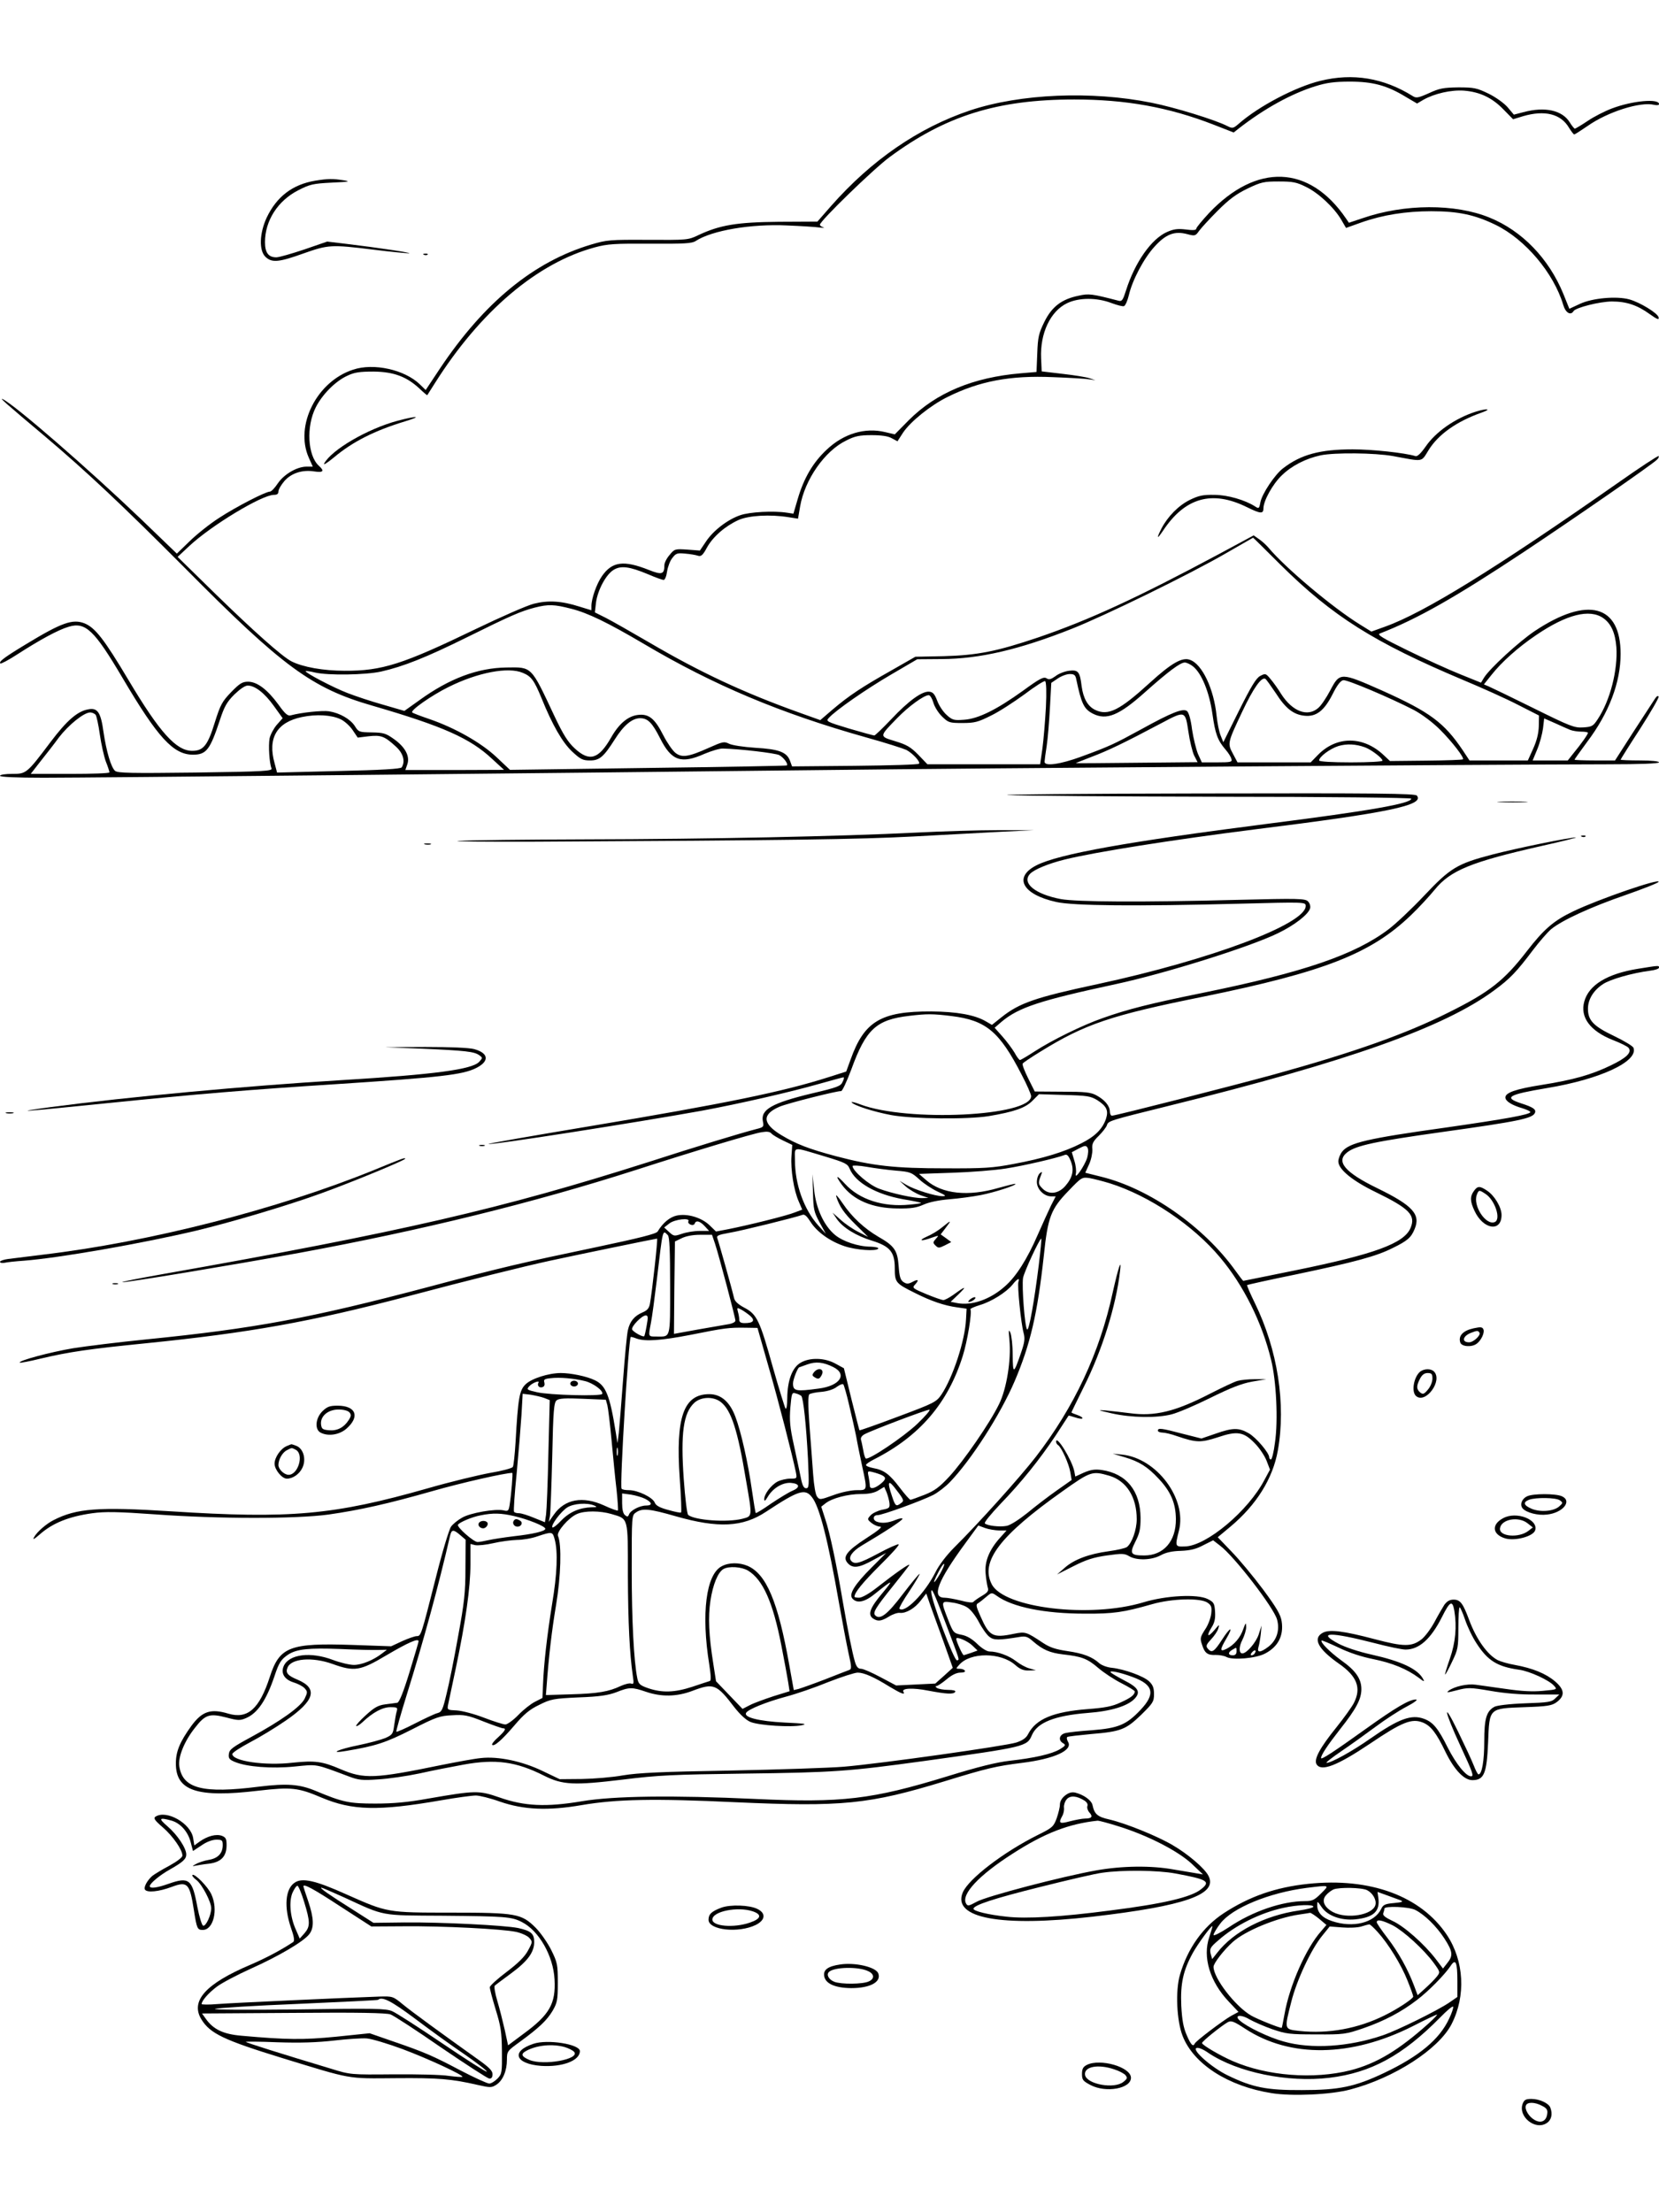 <?xml version="1.0" standalone="no"?>
<!DOCTYPE svg PUBLIC "-//W3C//DTD SVG 20010904//EN"
 "http://www.w3.org/TR/2001/REC-SVG-20010904/DTD/svg10.dtd">
<svg version="1.0" xmlns="http://www.w3.org/2000/svg"
 width="864pt" height="1152pt" viewBox="0 0 864 1152"
 preserveAspectRatio="xMidYMid meet">

<g transform="translate(0,1152) scale(0.1,-0.1)"
fill="#000000" stroke="none">
<path d="M6876 11099 c-130 -32 -320 -132 -423 -222 -30 -26 -34 -27 -60 -14
-61 32 -275 98 -396 122 -313 63 -684 47 -945 -40 -268 -90 -513 -258 -725
-499 l-70 -80 -201 -1 c-219 -2 -308 -17 -420 -70 -52 -25 -59 -25 -262 -24
-199 1 -213 0 -297 -25 -297 -89 -555 -300 -785 -644 l-75 -113 -31 30 c-79
76 -240 112 -347 76 -189 -61 -305 -291 -231 -458 l21 -47 -32 0 c-51 0 -118
-40 -150 -87 -16 -24 -34 -43 -41 -43 -23 0 -178 -80 -265 -137 -47 -30 -116
-85 -153 -121 l-67 -65 -188 181 c-271 259 -654 592 -718 623 -22 11 13 -20
220 -194 221 -187 407 -363 725 -682 513 -518 664 -629 980 -720 368 -107 509
-170 623 -277 l62 -57 -257 -1 -257 0 10 29 c15 42 -10 90 -69 132 -42 30 -54
34 -116 35 -65 1 -69 2 -88 33 -23 36 -78 68 -135 77 -35 5 -142 -6 -198 -21
-16 -5 -30 7 -65 56 -57 78 -111 119 -158 119 -30 0 -44 -9 -88 -54 -47 -49
-56 -65 -85 -157 -37 -121 -60 -149 -118 -149 -83 0 -169 95 -332 369 -127
213 -173 272 -229 295 -62 24 -119 4 -305 -109 -114 -69 -143 -91 -133 -100 3
-3 43 18 89 48 118 76 212 127 266 143 88 27 134 -17 281 -266 184 -312 265
-400 367 -400 70 0 89 26 140 180 23 70 36 94 75 133 29 28 56 47 70 47 38 0
88 -39 136 -106 l46 -64 -31 -35 c-16 -19 -33 -51 -37 -70 -7 -38 -1 -130 10
-156 6 -14 -32 -17 -396 -22 -336 -4 -406 -3 -419 9 -21 19 -45 101 -60 202
-14 103 -31 128 -80 118 -56 -10 -111 -58 -195 -169 -125 -166 -127 -167 -201
-167 -35 0 -63 -4 -63 -10 0 -6 82 -10 228 -10 249 0 2650 24 4057 40 824 10
3471 29 4088 30 171 0 267 4 267 10 0 6 -40 10 -100 10 -55 0 -100 2 -100 4 0
2 45 74 101 160 55 86 99 162 97 168 -3 8 -11 2 -20 -12 -9 -14 -59 -91 -112
-172 l-95 -148 -106 0 c-58 0 -105 2 -105 4 0 2 30 44 66 93 114 151 174 310
174 458 0 256 -172 302 -447 119 -82 -55 -236 -196 -265 -244 l-15 -25 -109
44 c-60 24 -183 80 -273 124 -129 63 -161 82 -145 88 198 77 394 189 749 424
260 173 667 454 694 481 8 7 12 16 9 19 -3 3 -99 -60 -214 -141 -633 -443
-1006 -674 -1210 -747 l-72 -26 -58 36 c-143 88 -390 296 -477 400 -10 12 -31
32 -48 44 l-30 21 -182 -98 c-422 -226 -673 -342 -939 -433 -216 -73 -316 -93
-492 -98 l-149 -3 -126 -72 c-151 -85 -219 -130 -305 -203 l-64 -55 -109 39
c-290 104 -515 209 -783 366 -91 53 -191 110 -224 127 l-58 29 6 52 c9 65 52
145 91 169 38 24 83 18 179 -22 39 -17 76 -30 82 -30 7 0 15 20 18 44 4 25 16
57 28 71 18 24 26 26 67 22 25 -2 55 -7 66 -11 16 -5 25 2 47 43 31 56 94 111
164 143 54 24 165 30 259 15 l51 -8 11 64 c24 139 128 289 240 343 45 23 69
28 132 28 51 0 86 -5 105 -16 l30 -16 29 45 c39 58 143 142 232 186 165 82
326 113 549 103 83 -3 167 -8 186 -11 l35 -5 -30 10 c-16 6 -79 16 -140 23
l-110 13 -3 68 c-6 130 48 245 135 287 62 30 155 30 231 1 30 -11 59 -19 66
-16 7 3 18 28 25 57 18 78 78 192 134 253 59 65 104 82 169 65 41 -11 44 -10
63 17 11 15 54 62 97 105 59 59 95 86 155 115 71 34 85 37 163 37 73 0 93 -4
141 -28 65 -31 147 -108 184 -171 l25 -43 81 29 c111 39 231 58 363 58 140 0
226 -18 335 -71 154 -75 302 -250 352 -416 12 -42 39 -58 54 -33 11 18 137 50
200 50 76 0 132 -19 197 -66 39 -28 49 -31 46 -17 -4 22 -98 79 -153 94 -66
18 -191 7 -256 -23 l-56 -26 -31 77 c-76 185 -215 329 -385 398 -179 73 -442
72 -660 -3 l-72 -24 -15 22 c-191 280 -466 290 -714 28 -36 -39 -66 -75 -66
-81 0 -8 -18 -9 -55 -4 -42 5 -63 2 -97 -13 -82 -36 -168 -159 -214 -305 -16
-50 -21 -58 -39 -53 -139 36 -154 38 -208 26 -88 -18 -139 -57 -178 -136 -29
-59 -34 -79 -37 -164 l-4 -97 -82 -7 c-248 -21 -440 -101 -583 -244 l-73 -74
-51 12 c-104 25 -215 -8 -303 -91 -72 -67 -120 -149 -152 -259 l-22 -75 -33 5
c-71 11 -195 4 -244 -13 -65 -22 -141 -80 -179 -138 l-31 -46 -66 5 c-63 4
-66 4 -92 -28 -15 -17 -27 -41 -27 -53 0 -48 -13 -52 -81 -25 -131 52 -191 44
-244 -32 -28 -40 -55 -117 -55 -156 l0 -22 -62 19 c-94 30 -163 34 -238 15
-36 -9 -172 -69 -303 -132 -379 -183 -487 -218 -682 -217 -110 0 -218 19 -277
49 -49 25 -198 158 -398 353 l-195 191 60 56 c114 107 379 267 441 267 17 0
24 5 24 18 0 10 14 34 31 54 36 41 93 60 156 50 47 -7 54 2 23 30 -58 53 -66
204 -16 303 34 68 103 137 164 165 37 18 65 22 137 22 105 -1 172 -26 239 -88
22 -21 40 -36 41 -35 1 2 19 30 40 63 236 374 533 626 833 707 67 18 103 20
289 19 175 -1 217 1 236 14 84 55 289 90 476 81 75 -3 152 -8 171 -11 19 -2
27 -2 18 1 -10 3 -18 9 -18 14 0 19 280 291 363 352 291 215 561 300 962 300
267 0 491 -40 725 -131 l105 -41 25 20 c135 105 275 182 400 221 58 18 98 24
180 24 120 0 194 -20 292 -80 l58 -34 32 19 c58 33 146 53 213 48 83 -7 146
-37 205 -98 l50 -51 52 16 c113 33 197 12 239 -60 12 -19 24 -35 27 -35 4 0
35 20 70 44 105 74 276 128 347 110 14 -3 25 -2 25 4 0 30 -138 18 -246 -23
-37 -14 -94 -43 -126 -65 -33 -22 -63 -40 -67 -40 -3 1 -15 15 -26 33 -39 63
-129 83 -241 53 l-50 -13 -32 38 c-19 22 -61 52 -99 71 -62 30 -76 33 -158 33
-78 -1 -99 -5 -153 -30 -56 -25 -67 -27 -85 -15 -151 94 -311 121 -481 79z
m-205 -2522 c269 -266 484 -402 949 -598 96 -40 225 -98 285 -129 l110 -56 -1
-55 c-1 -37 -10 -75 -29 -117 l-28 -62 -152 0 -152 0 -35 53 c-97 144 -171
199 -418 310 -219 97 -222 97 -272 2 -20 -38 -48 -80 -63 -92 -55 -48 -134
-18 -192 72 -17 28 -43 64 -57 80 -24 29 -26 29 -53 15 -21 -11 -47 -54 -110
-180 l-82 -165 -14 35 c-8 19 -17 65 -21 102 -14 140 -75 270 -139 292 -40 15
-96 -17 -207 -118 -159 -145 -218 -175 -286 -143 -39 19 -62 59 -71 124 -9 76
-18 86 -66 80 -22 -3 -54 -15 -70 -28 -24 -17 -34 -20 -47 -11 -15 9 -36 -2
-121 -64 -139 -100 -234 -147 -308 -152 -53 -4 -61 -2 -91 25 -18 16 -40 49
-49 74 -13 34 -22 45 -41 47 -37 4 -107 -46 -199 -144 -44 -46 -83 -84 -88
-84 -4 0 -63 16 -131 36 -119 36 -122 38 -105 56 36 40 195 150 325 226 l135
79 127 1 c198 1 404 49 679 158 174 69 612 283 802 393 77 44 141 81 141 81 1
0 66 -64 145 -143z m-3696 -227 c87 -22 190 -72 380 -184 362 -214 708 -360
1156 -486 101 -28 194 -58 209 -65 34 -18 75 -63 66 -72 -4 -5 -155 -9 -334
-11 l-327 -3 -11 30 c-17 45 -59 60 -181 67 -60 4 -120 13 -136 21 -26 13 -33
11 -105 -21 -107 -48 -141 -53 -175 -26 -15 12 -43 53 -62 90 -45 89 -76 114
-133 107 -51 -6 -98 -45 -139 -117 -65 -114 -113 -128 -189 -58 -36 33 -60 71
-106 168 -124 264 -116 256 -251 254 -149 -2 -296 -57 -451 -169 l-80 -57
-110 32 c-61 17 -145 45 -186 61 -76 29 -225 108 -218 114 2 2 24 -1 48 -7 68
-16 264 -13 345 5 115 26 234 73 448 179 226 112 279 135 352 154 71 18 101
17 190 -6z m5375 -49 c41 -29 62 -77 68 -151 8 -119 -32 -277 -97 -375 -24
-37 -31 -40 -76 -43 -46 -3 -68 6 -260 101 -115 57 -221 108 -233 113 l-24 10
40 50 c52 66 139 144 231 206 160 109 280 139 351 89z m-2137 -251 c45 -36 85
-134 101 -246 15 -106 27 -139 69 -188 14 -16 28 -38 30 -48 5 -16 -2 -18 -74
-18 l-80 0 -20 44 c-10 25 -24 82 -31 128 -6 50 -17 88 -26 95 -20 16 -78 -6
-239 -95 -143 -78 -162 -87 -314 -143 -107 -39 -189 -51 -189 -26 0 6 5 44 11
82 6 39 13 128 17 200 l7 129 34 23 c19 13 47 23 62 23 23 0 30 -5 34 -27 27
-128 40 -155 86 -179 72 -37 138 -9 274 113 119 106 182 153 205 153 10 0 29
-9 43 -20z m-3490 -34 c44 -18 59 -39 97 -131 57 -141 109 -231 160 -279 43
-40 55 -46 93 -46 50 0 71 19 129 110 46 73 90 110 132 110 40 0 63 -24 104
-105 59 -117 109 -135 232 -80 36 15 79 28 95 27 90 -2 273 -24 293 -34 23
-12 48 -46 40 -54 -2 -2 -328 -8 -723 -13 l-719 -10 -71 67 c-80 75 -216 152
-350 198 -44 15 -84 30 -88 34 -12 10 101 89 188 132 152 76 312 107 388 74z
m3921 -105 c51 -80 92 -112 149 -118 61 -7 103 25 147 112 24 48 42 71 56 73
21 3 245 -92 369 -156 42 -23 96 -63 135 -102 63 -63 127 -146 119 -154 -2 -3
-89 -6 -192 -7 l-188 -2 -32 30 c-107 102 -248 102 -346 -1 l-35 -36 -190 0
-191 0 -24 45 c-29 54 -28 57 48 218 58 123 101 184 121 172 5 -3 29 -37 54
-74z m-1197 -75 c-4 -72 -12 -168 -18 -213 l-12 -83 -294 0 -293 0 -47 49
c-40 41 -61 53 -120 71 -85 26 -85 23 8 119 61 63 141 121 166 121 7 0 18 -18
24 -39 6 -22 27 -55 46 -73 32 -31 38 -33 106 -33 63 0 81 5 147 38 42 20 120
71 175 111 54 41 103 72 108 69 6 -4 8 -57 4 -137z m-4949 -38 c5 -7 15 -53
22 -103 7 -49 21 -112 31 -140 11 -27 19 -53 19 -57 0 -5 -92 -8 -205 -8
l-205 0 49 63 c27 34 72 91 98 127 50 65 130 130 163 130 10 0 22 -6 28 -12z
m1275 -23 c20 -9 48 -34 63 -56 l27 -40 57 7 c64 7 82 1 141 -53 39 -35 51
-78 31 -109 -5 -8 -105 -14 -328 -19 l-321 -8 -13 49 c-37 131 12 213 142 240
76 16 154 11 201 -11z m4416 -64 c7 -49 21 -106 30 -125 l18 -35 -316 -3
c-174 -2 -317 -3 -318 -2 -2 0 36 15 85 34 82 31 166 71 362 175 122 65 123
64 139 -44z m1989 8 c13 -5 39 -9 58 -9 19 0 34 -3 34 -6 0 -8 -36 -59 -75
-106 l-30 -38 -91 0 -92 0 24 58 c13 31 26 80 30 109 l6 52 57 -25 c31 -14 66
-30 79 -35z m-1068 -91 c32 -12 90 -56 90 -69 0 -5 -68 -9 -165 -9 -99 0 -165
4 -165 10 0 19 56 61 100 75 44 13 91 11 140 -7z"/>
<path d="M1641 10579 c-118 -20 -200 -83 -252 -192 -38 -82 -41 -172 -6 -205
33 -31 69 -28 197 18 130 46 145 47 364 20 88 -11 171 -19 185 -19 28 1 -158
29 -325 49 l-100 12 -119 -41 c-66 -22 -131 -41 -146 -41 -41 0 -59 24 -59 79
0 112 67 216 173 270 60 31 77 35 174 40 91 4 101 6 63 12 -56 9 -81 9 -149
-2z"/>
<path d="M2208 10193 c7 -3 16 -2 19 1 4 3 -2 6 -13 5 -11 0 -14 -3 -6 -6z"/>
<path d="M7685 9376 c-106 -34 -207 -104 -260 -181 -26 -37 -44 -54 -54 -50
-56 17 -224 35 -326 35 -170 0 -270 -27 -362 -98 -43 -32 -111 -134 -119 -178
-6 -33 -8 -34 -28 -21 -51 33 -143 60 -211 60 -58 1 -81 -3 -128 -26 -59 -29
-115 -86 -148 -149 -27 -53 -24 -59 7 -13 115 174 256 214 438 124 71 -35 86
-36 86 -6 0 39 48 126 95 171 52 51 125 88 203 105 74 15 281 13 377 -4 162
-30 145 -33 185 31 50 81 145 149 275 195 57 20 31 24 -30 5z"/>
<path d="M2071 9329 c-157 -42 -344 -151 -383 -223 -5 -10 17 4 51 32 98 82
210 139 371 188 92 28 63 30 -39 3z"/>
<path d="M5250 7380 c63 -4 562 -8 1108 -9 553 0 992 -5 992 -10 0 -25 -214
-63 -750 -131 -727 -93 -1086 -157 -1202 -216 -122 -62 -74 -152 103 -191 89
-20 415 -23 952 -9 345 9 347 9 347 -12 0 -94 -495 -280 -1085 -407 -323 -69
-406 -98 -499 -172 l-50 -40 -31 18 c-57 34 -153 51 -285 52 -261 1 -349 -51
-420 -250 l-23 -63 -91 -29 c-238 -76 -534 -137 -1252 -257 -288 -48 -522 -89
-520 -91 8 -8 767 111 1111 173 194 36 461 97 608 139 68 19 126 35 130 35 4
0 2 -11 -5 -24 -9 -22 -28 -29 -160 -60 -208 -50 -267 -84 -255 -145 6 -29 4
-31 -36 -41 -81 -21 -315 -92 -562 -172 -760 -242 -1278 -362 -2534 -584 -118
-21 -210 -39 -204 -41 12 -4 578 90 923 153 635 117 1213 259 1750 431 304 98
609 190 656 197 29 5 44 3 52 -7 6 -7 33 -23 60 -36 l48 -23 -4 -58 c-5 -70
12 -179 38 -237 l18 -42 -37 -14 c-40 -17 -247 -68 -349 -88 l-63 -12 -34 33
c-42 40 -116 62 -171 50 -36 -8 -72 -38 -99 -83 -7 -12 -95 -34 -322 -82 -387
-81 -491 -105 -869 -206 -620 -164 -906 -217 -1474 -274 -140 -14 -311 -35
-380 -46 -118 -20 -287 -65 -277 -75 2 -2 51 7 108 21 147 35 257 51 549 80
542 55 855 111 1365 245 317 84 597 154 740 185 128 28 550 115 557 115 5 0
-26 -279 -37 -338 -4 -24 -14 -36 -38 -46 -43 -18 -67 -47 -77 -93 -5 -21 -16
-137 -25 -258 -9 -121 -19 -245 -22 -275 l-7 -55 -9 55 c-31 195 -52 246 -110
273 -41 20 -124 37 -176 37 -64 0 -154 -29 -184 -59 -32 -31 -39 -71 -52 -302
-4 -64 -10 -121 -14 -128 -5 -7 -57 -21 -118 -31 -60 -11 -206 -46 -324 -80
-491 -140 -717 -160 -1340 -120 -378 24 -491 15 -610 -46 -38 -19 -87 -62
-101 -88 -9 -16 -2 -13 26 11 69 62 155 96 277 113 65 9 131 8 328 -6 329 -24
732 -24 901 -1 162 23 310 56 545 123 147 42 375 94 413 94 4 0 -5 -112 -14
-168 -5 -30 -8 -33 -32 -27 -43 9 -172 -13 -215 -38 -22 -12 -48 -33 -58 -47
-10 -14 -46 -133 -79 -265 -77 -303 -77 -305 -100 -305 -9 0 -44 -12 -75 -26
l-58 -27 -199 7 c-330 11 -382 -9 -433 -167 -54 -166 -115 -220 -215 -191 -92
28 -137 13 -193 -63 -60 -83 -81 -133 -81 -195 -1 -144 110 -181 429 -143 173
20 208 16 330 -36 159 -67 294 -71 622 -14 80 14 162 25 181 25 19 0 76 -14
126 -32 125 -43 251 -48 425 -18 182 31 375 35 802 15 556 -25 695 -11 1088
109 221 68 268 79 404 96 169 21 267 66 239 110 -6 11 -8 22 -3 25 5 3 60 9
123 15 156 13 181 23 261 100 62 61 67 69 67 108 0 33 -6 48 -26 67 -29 27
-129 63 -193 70 -24 2 -53 13 -65 23 -37 34 -84 52 -167 64 -61 9 -91 19 -126
42 -89 59 -92 60 -153 48 -110 -23 -128 -13 -174 92 -23 52 -25 61 -11 68 8 5
27 20 42 33 27 23 28 23 54 5 81 -59 250 -93 459 -93 149 -1 202 7 349 49 104
30 253 34 290 8 20 -14 23 -23 19 -58 -3 -23 -17 -61 -33 -83 -24 -38 -26 -45
-15 -77 14 -45 29 -56 71 -54 19 0 45 -4 57 -11 33 -17 152 -7 200 18 68 35
98 93 87 167 -5 35 -26 71 -97 167 -50 67 -124 156 -164 197 l-72 75 66 55
c135 113 221 250 247 397 43 241 -1 525 -120 768 -24 49 -42 91 -40 93 2 2
119 28 261 57 300 63 412 93 497 136 76 37 96 54 114 98 33 77 -9 123 -193
213 -171 83 -218 140 -158 187 46 36 145 57 494 106 401 56 472 71 484 100 7
18 -9 29 -71 49 -95 31 -69 46 134 80 278 46 477 139 450 210 -4 9 -49 36
-101 61 -107 51 -136 81 -136 142 0 48 28 95 78 128 37 25 152 58 245 70 26 3
47 10 47 16 0 12 2 12 -110 -6 -160 -26 -255 -84 -279 -170 -23 -82 30 -154
149 -201 39 -15 75 -33 81 -40 20 -24 -10 -53 -94 -93 -100 -48 -191 -74 -360
-101 -133 -21 -187 -40 -187 -65 0 -19 33 -40 88 -56 23 -7 42 -16 42 -20 0
-13 -129 -36 -435 -80 -417 -58 -508 -80 -545 -126 -11 -14 -20 -37 -20 -51 0
-41 73 -101 195 -160 176 -86 209 -120 181 -187 -34 -80 -187 -136 -599 -220
-148 -30 -270 -55 -272 -55 -2 0 -20 24 -41 53 -164 229 -447 427 -698 489
l-84 21 20 44 c11 24 18 59 17 78 -3 28 3 41 34 71 20 20 39 45 42 55 7 22 13
24 320 100 935 231 1437 409 1697 602 82 60 117 97 202 210 32 42 74 91 94
108 57 47 207 116 390 179 91 32 168 62 170 68 6 19 -309 -89 -443 -153 -103
-49 -154 -93 -243 -208 -119 -154 -194 -213 -407 -319 -223 -112 -490 -207
-909 -323 -208 -57 -826 -215 -845 -215 -6 0 -11 10 -11 23 -1 29 -27 60 -70
83 -29 16 -59 19 -178 19 l-143 1 -34 68 c-19 38 -32 72 -29 77 2 5 44 33 93
63 231 143 366 189 848 286 631 129 873 224 1081 424 41 39 96 99 124 133 82
101 191 145 558 228 107 24 187 44 177 44 -29 1 -313 -57 -435 -89 -184 -48
-219 -70 -355 -214 -64 -68 -148 -147 -185 -175 -176 -133 -442 -224 -967
-331 -275 -56 -391 -85 -523 -132 -103 -36 -261 -113 -355 -174 -37 -24 -71
-44 -75 -44 -4 0 -17 17 -28 38 -12 20 -40 58 -63 84 l-41 46 37 32 c89 74
198 110 593 195 256 55 697 193 845 265 87 42 159 98 168 130 3 12 -2 27 -11
36 -14 15 -51 16 -366 8 -500 -13 -837 -11 -921 4 -133 25 -205 83 -161 131
21 23 96 54 181 75 158 39 556 102 990 157 700 87 885 126 844 176 -10 11
-202 13 -1128 11 -614 -1 -1064 -5 -1001 -8z m-295 -1151 c180 -22 250 -80
366 -306 27 -51 49 -102 49 -111 0 -105 -645 -136 -890 -43 -28 11 -48 15 -45
11 10 -16 116 -50 208 -67 111 -20 396 -23 507 -5 130 22 190 42 227 80 l34
34 132 -4 c118 -3 136 -6 170 -26 50 -32 61 -54 47 -98 -18 -53 -57 -92 -129
-128 -88 -45 -200 -79 -351 -107 -109 -21 -155 -24 -360 -23 -259 0 -372 12
-566 63 -142 38 -207 63 -285 110 -99 60 -102 108 -9 148 42 18 305 84 320 81
6 -2 30 50 54 114 76 209 130 258 301 278 92 11 123 11 220 -1z m707 -738
c-14 -44 -68 -121 -59 -83 3 13 0 44 -8 68 l-13 44 36 19 c33 17 38 17 46 4 5
-9 4 -30 -2 -52z m-1363 6 c102 -31 115 -37 126 -63 30 -73 139 -134 279 -159
49 -8 91 -17 93 -19 2 -2 -25 -6 -59 -9 -137 -14 -262 26 -337 108 -45 49 -54
47 -17 -4 60 -81 159 -123 291 -124 71 -1 99 4 135 20 29 13 77 23 135 28 50
4 123 14 164 22 71 14 186 51 179 58 -2 2 -41 -8 -88 -21 -157 -46 -293 -32
-376 40 l-38 33 174 6 c96 3 222 13 278 22 96 15 263 54 305 70 13 6 21 -1 33
-30 19 -47 11 -86 -28 -131 -36 -41 -85 -47 -118 -14 -23 23 -24 29 -10 66 9
24 9 25 -5 14 -8 -7 -15 -27 -15 -45 0 -38 37 -75 75 -75 l23 0 -24 -47 c-13
-27 -44 -95 -69 -152 -55 -127 -113 -219 -172 -270 -76 -68 -172 -101 -247
-87 l-35 7 42 40 c45 44 36 43 -27 -3 -21 -15 -45 -28 -53 -28 -8 0 -48 14
-89 31 -70 29 -74 33 -60 48 24 26 19 32 -11 16 -23 -12 -31 -12 -48 -1 -16
11 -21 28 -25 84 -6 81 -22 104 -106 152 -73 43 -137 102 -185 173 -23 34 -38
51 -34 37 16 -52 40 -87 102 -148 l64 -63 -51 26 c-28 14 -69 42 -92 63 l-42
37 23 -34 c32 -45 101 -87 183 -112 93 -29 118 -59 118 -143 0 -74 4 -79 105
-129 83 -42 153 -66 220 -75 l49 -7 -3 -55 c-5 -111 -69 -304 -128 -392 -27
-39 -36 -44 -226 -115 -109 -41 -199 -73 -201 -71 -1 1 -20 75 -42 163 l-39
160 -44 24 c-56 31 -133 33 -181 5 -44 -25 -69 -92 -70 -184 0 -37 -4 -60 -9
-55 -4 6 -34 102 -66 215 -68 244 -83 276 -148 310 -32 17 -50 33 -54 50 -13
56 -81 296 -87 311 -6 14 4 19 61 29 62 10 348 81 383 94 10 4 23 -8 40 -35
33 -53 100 -102 177 -128 62 -21 167 -28 177 -13 3 5 -15 9 -39 10 -64 0 -145
27 -186 61 -57 47 -99 137 -109 234 l-9 82 3 -95 c2 -87 5 -101 34 -155 l33
-60 -40 44 c-74 83 -121 213 -121 340 0 73 -19 71 159 18z m366 -73 c75 -6 83
-9 123 -46 24 -22 67 -50 95 -63 43 -20 47 -24 26 -24 -35 -1 -145 33 -189 59
l-35 21 34 -31 c19 -16 53 -36 75 -44 l41 -14 -32 -1 c-43 -1 -158 24 -225 49
-52 19 -138 93 -138 118 0 4 33 3 73 -4 39 -7 108 -16 152 -20z m1115 -66
c206 -65 435 -219 575 -387 121 -144 218 -338 265 -533 27 -109 37 -315 20
-430 -6 -49 -16 -88 -21 -88 -5 0 -9 5 -9 11 0 23 -67 102 -106 125 -52 30
-83 30 -174 -2 l-73 -25 -99 25 c-109 29 -128 31 -128 16 0 -5 11 -10 23 -10
13 0 48 -8 78 -19 100 -34 123 -34 210 -6 103 35 136 29 194 -31 24 -24 51
-65 61 -90 l18 -47 -28 -52 c-84 -162 -302 -345 -414 -348 -53 -2 -53 -1 -32
83 42 165 -116 376 -295 395 l-50 5 61 -18 c78 -23 120 -50 178 -112 64 -68
89 -128 90 -210 1 -116 -64 -190 -165 -190 -72 0 -77 10 -46 72 22 43 27 67
27 123 -1 141 -73 231 -202 250 -35 5 -56 2 -92 -13 l-46 -21 -5 27 c-12 59
-95 194 -95 154 0 -6 5 -14 10 -17 18 -11 57 -98 64 -141 l7 -41 -78 -55 c-43
-30 -112 -83 -153 -117 -44 -35 -89 -64 -108 -67 -36 -7 -101 1 -113 13 -5 5
32 49 80 100 112 116 204 231 289 358 36 55 66 101 67 103 1 1 16 -3 34 -9 18
-6 35 -9 38 -5 3 3 -8 11 -25 17 -18 6 -32 12 -32 14 0 2 29 61 64 132 96 191
168 422 189 603 9 74 -8 23 -38 -110 -68 -315 -201 -598 -401 -857 -83 -107
-298 -346 -425 -472 -39 -39 -79 -91 -97 -128 -56 -111 -161 -217 -188 -190
-3 3 20 44 52 91 31 47 55 88 53 90 -2 2 -41 -45 -87 -105 -81 -107 -119 -136
-144 -111 -14 14 2 40 92 152 42 52 80 101 85 109 9 16 -71 -40 -173 -120 -36
-28 -73 -49 -88 -49 -13 0 -24 2 -24 5 0 22 43 74 134 165 59 58 102 106 96
108 -6 2 -53 -19 -105 -47 -99 -53 -125 -60 -143 -38 -15 18 7 49 55 78 125
74 213 132 213 140 0 5 -16 2 -36 -6 -39 -16 -72 -19 -98 -9 -23 9 -20 34 4
34 25 0 228 74 290 105 25 13 64 43 87 67 111 115 263 352 337 525 82 192 119
352 152 653 21 203 37 244 128 338 69 72 71 73 111 67 22 -4 69 -16 105 -27z
m-2195 -198 c-3 -6 2 -13 11 -17 10 -4 19 -2 22 5 6 19 27 14 52 -13 l23 -25
-50 0 c-28 0 -69 -7 -92 -15 -39 -13 -42 -13 -66 9 l-26 24 27 21 c28 22 111
31 99 11z m-107 -72 c9 -9 12 -81 12 -264 0 -280 4 -264 -71 -264 -44 0 -43
-2 -29 71 6 30 19 128 30 219 33 278 30 266 58 238z m246 -45 c21 -64 106
-385 106 -400 0 -7 -15 -15 -32 -18 -18 -3 -90 -16 -161 -28 l-127 -23 2 240
3 241 35 17 c22 11 58 18 97 18 l61 0 16 -47z m1686 -110 c-23 -185 -51 -346
-61 -336 -12 13 -28 224 -21 268 6 33 86 205 95 205 2 0 -4 -62 -13 -137z
m-106 -88 c-7 -17 13 -215 27 -267 8 -30 5 -49 -15 -107 -37 -107 -41 -108
-42 -8 0 51 -6 103 -12 117 -9 20 -10 13 -5 -38 10 -104 -15 -256 -54 -334
-48 -99 -185 -297 -259 -377 -51 -55 -76 -74 -129 -95 -36 -14 -69 -26 -73
-26 -5 0 -30 29 -56 63 -53 70 -82 92 -138 102 -21 4 -38 11 -38 16 0 5 19 18
43 30 236 120 384 292 461 538 24 76 49 227 40 243 -3 3 20 13 49 22 61 18
137 66 170 106 24 31 40 39 31 15z m-1396 -178 c26 -24 15 -37 -30 -37 -20 0
-28 5 -28 18 0 9 -3 28 -7 41 -6 22 -4 23 18 11 13 -7 34 -22 47 -33z m-540
-49 c-5 -29 -11 -55 -13 -56 -6 -7 -59 23 -63 35 -5 16 51 73 71 73 12 0 13
-9 5 -52z m634 -213 c52 -179 125 -465 143 -552 6 -32 6 -33 -30 -33 -20 0
-49 -7 -65 -15 -33 -17 -70 -65 -70 -92 0 -13 6 -9 20 15 27 44 77 73 119 70
47 -4 50 -24 6 -42 -19 -8 -69 -39 -111 -67 -41 -29 -76 -50 -78 -48 -2 2 -11
56 -20 119 -20 142 -57 306 -86 382 -29 78 -75 118 -136 118 -134 0 -176 -120
-154 -438 7 -95 10 -175 7 -178 -2 -3 -32 3 -67 13 -45 12 -64 23 -70 38 -10
27 -88 65 -134 65 -19 0 -37 3 -39 8 -10 16 36 778 48 790 1 1 14 -2 29 -8 46
-17 128 -11 283 19 179 36 200 38 283 37 l65 -1 57 -200z m338 -4 c75 -38 34
-98 -77 -112 -118 -16 -133 -13 -133 27 0 21 25 84 33 84 1 0 20 7 42 15 44
16 83 12 135 -14z m-1293 -73 c44 -11 98 -52 89 -67 -8 -13 -274 -6 -339 9
-53 12 -56 14 -41 31 16 18 58 34 48 18 -8 -14 5 -29 22 -22 9 3 12 12 9 24
-5 15 1 19 32 22 47 6 124 -1 180 -15z m1376 -128 c14 -58 30 -130 36 -160 5
-30 19 -98 30 -150 29 -134 30 -130 -28 -130 -28 0 -81 -11 -121 -26 -69 -25
-72 -25 -85 -7 -8 10 -16 59 -20 113 -4 52 -12 166 -19 253 -8 108 -8 161 -1
166 5 5 34 11 63 13 32 3 64 13 80 26 15 11 30 17 34 13 3 -3 18 -53 31 -111z
m-250 51 c11 -11 26 -155 35 -329 6 -139 6 -152 -10 -152 -12 0 -20 15 -28 58
-6 31 -23 107 -36 169 -20 91 -23 126 -18 192 7 77 8 81 28 75 12 -3 24 -9 29
-13z m-1338 -11 l28 -11 -7 -277 c-3 -152 -9 -295 -12 -318 l-6 -41 -57 23
c-31 13 -66 24 -78 24 -12 0 -24 3 -26 8 -3 4 3 95 14 202 10 107 21 244 25
304 l6 108 42 -5 c23 -4 55 -11 71 -17z m328 -37 c4 -15 14 -98 22 -183 8 -85
19 -201 26 -258 6 -57 9 -105 7 -108 -3 -2 -35 9 -71 26 -112 51 -206 34 -263
-48 l-26 -37 6 30 c3 17 8 156 12 310 5 242 9 282 23 293 12 10 46 12 136 8
l120 -5 8 -28z m591 16 c54 -42 88 -146 131 -406 34 -195 34 -188 -19 -202
-79 -20 -247 -8 -282 20 -6 5 -16 88 -23 186 -17 240 -2 345 55 398 35 32 100
34 138 4z m1023 -114 c-73 -69 -252 -189 -268 -180 -4 3 -10 22 -13 42 -4 21
-9 46 -12 55 -3 11 4 21 18 29 36 20 321 128 338 128 8 0 -20 -33 -63 -74z
m-1560 -162 c-3 -10 -5 -2 -5 17 0 19 2 27 5 18 2 -10 2 -26 0 -35z m1376
-105 c24 -12 21 -23 -9 -47 -31 -24 -54 -27 -54 -7 0 7 -3 28 -6 45 -7 31 -6
32 22 25 16 -4 37 -11 47 -16z m1185 -3 c89 -27 142 -111 142 -226 0 -55 -25
-125 -51 -145 -8 -6 -50 -16 -95 -22 -103 -14 -181 -43 -230 -87 l-39 -34 85
43 c67 34 105 46 174 56 79 11 92 11 117 -4 39 -23 116 -21 164 5 27 15 61 22
105 23 48 2 79 9 116 29 l52 26 35 -27 c75 -56 282 -325 298 -386 15 -55 -2
-108 -45 -141 -42 -32 -61 -33 -52 -2 4 12 9 42 12 67 l4 45 -15 -47 c-14 -41
-62 -98 -85 -98 -18 0 -19 34 0 70 11 22 20 52 20 67 -1 26 -2 25 -15 -10 -15
-45 -48 -83 -87 -103 -36 -18 -36 -6 -2 52 40 68 22 64 -22 -5 -41 -63 -53
-71 -74 -46 -11 13 -8 21 17 48 17 18 34 43 38 57 7 23 5 22 -20 -8 -35 -41
-44 -34 -16 12 17 26 21 48 19 83 -3 43 -6 50 -38 66 -53 27 -216 19 -335 -17
-278 -84 -726 -30 -790 94 -61 118 42 253 368 484 148 105 155 107 245 81z
m-1085 -142 c-26 -20 -30 -17 -47 34 -28 82 -20 92 24 32 38 -49 39 -55 23
-66z m-61 2 c3 -27 0 -30 -38 -37 -23 -5 -50 -18 -60 -29 -18 -20 -18 -21 5
-40 13 -10 33 -19 45 -19 14 0 -11 -21 -72 -60 -103 -67 -126 -98 -97 -130 26
-29 59 -25 134 17 l66 36 -75 -75 c-90 -90 -120 -139 -101 -162 24 -28 66 -19
121 27 91 73 96 74 38 4 -66 -78 -80 -113 -53 -134 26 -18 44 -16 85 9 19 12
45 21 57 19 32 -3 78 24 109 65 l28 36 22 -64 c13 -35 44 -121 70 -193 l46
-130 -45 -41 -46 -41 -102 -5 -102 -5 -81 43 c-45 24 -90 44 -102 44 -15 0
-24 10 -32 38 -14 49 -36 158 -62 308 -32 190 -68 363 -92 433 l-21 65 23 18
c33 26 115 48 184 48 42 0 70 6 91 19 l30 18 12 -27 c6 -15 13 -40 15 -55z
m-403 28 c39 -49 83 -221 141 -553 17 -96 39 -212 49 -258 17 -76 17 -84 2
-89 -9 -3 -65 -25 -126 -49 -60 -23 -122 -45 -136 -49 l-25 -6 -23 128 c-59
333 -120 477 -218 519 -43 18 -97 18 -134 -2 -82 -42 -108 -247 -65 -513 9
-59 10 -84 2 -85 -6 -2 -47 -15 -91 -30 -92 -30 -157 -32 -230 -7 -43 15 -50
22 -56 52 -18 88 -29 302 -29 563 0 283 0 285 22 300 33 23 69 20 208 -20 221
-63 348 -57 470 24 170 112 203 122 239 75z m-869 -8 c37 -19 39 -35 5 -35
-33 0 -81 -25 -89 -46 -5 -13 -9 -14 -21 -4 -10 8 -15 30 -15 63 l0 50 45 -6
c25 -4 59 -14 75 -22z m-265 -35 c17 -7 14 -9 -14 -9 -62 -2 -114 -24 -157
-68 -22 -24 -43 -40 -47 -37 -10 10 43 82 77 104 33 21 104 26 141 10z m89
-44 c90 -27 86 -12 86 -320 1 -247 9 -407 26 -525 6 -38 4 -43 -9 -38 -9 3
-33 -3 -55 -13 -61 -29 -117 -39 -258 -43 l-131 -4 4 51 c11 149 26 281 49
418 25 150 30 314 10 360 -9 20 55 95 99 114 40 18 121 17 179 0z m-506 -11
c73 -17 162 -53 162 -66 0 -13 -66 -28 -165 -39 -49 -6 -108 -15 -130 -20 -22
-5 -48 -10 -58 -10 -20 0 -109 78 -102 90 8 13 74 41 118 49 64 13 106 12 175
-4z m2526 -75 l38 0 -34 -38 c-55 -61 -81 -123 -75 -185 2 -28 8 -62 11 -73 6
-18 1 -26 -31 -45 -21 -12 -41 -27 -44 -31 -3 -5 -32 -2 -64 7 -33 8 -71 15
-86 15 -69 0 -36 87 108 283 l68 93 35 -13 c19 -7 52 -12 74 -13z m-2807 -24
l28 -24 -1 -149 c0 -126 -6 -179 -38 -353 -20 -113 -47 -248 -60 -299 -20 -84
-25 -96 -48 -102 -13 -3 -66 -28 -117 -54 -50 -26 -94 -45 -97 -43 -2 3 23 92
56 198 86 276 164 562 224 823 8 33 17 34 53 3z m492 -23 c17 -62 13 -179 -14
-338 -26 -163 -43 -310 -47 -418 l-3 -69 -39 -20 c-22 -11 -61 -42 -87 -69
-26 -27 -57 -49 -67 -49 -11 0 -61 16 -111 35 -52 20 -113 36 -142 38 -48 2
-50 3 -46 27 3 14 21 101 41 194 51 243 76 419 76 540 l0 106 24 -6 c14 -3 56
1 95 10 38 9 94 16 123 17 29 0 78 8 108 19 76 25 78 25 89 -17z m2007 -178
c-36 -61 -43 -57 -10 6 14 28 28 48 31 45 3 -3 -7 -26 -21 -51z m-1000 16 c77
-47 129 -163 173 -388 16 -81 32 -169 36 -194 l7 -46 -84 -26 c-45 -15 -101
-35 -122 -46 l-39 -20 -69 72 -69 72 -14 90 c-24 151 -28 245 -15 330 13 85
39 147 67 164 29 17 96 12 129 -8z m1031 -279 c75 -199 71 -184 57 -188 -14
-6 -134 312 -134 355 0 30 15 -3 77 -167z m108 89 c18 -10 43 -41 62 -76 17
-33 42 -68 55 -78 23 -19 49 -19 159 -1 31 5 42 1 70 -24 50 -43 87 -59 154
-67 99 -11 128 -22 185 -71 29 -25 84 -61 122 -80 37 -19 68 -38 68 -42 -1
-18 -20 -33 -73 -57 -44 -21 -82 -28 -172 -35 -179 -14 -269 -51 -310 -129
-10 -21 -29 -34 -62 -45 -56 -18 -707 -110 -898 -126 -71 -6 -337 -15 -590
-20 -359 -6 -482 -12 -560 -25 -55 -10 -152 -18 -215 -19 l-115 -1 -88 42
c-107 52 -233 78 -322 68 -33 -3 -125 -20 -205 -36 -350 -72 -404 -74 -526
-22 -95 41 -134 46 -249 34 -144 -17 -315 8 -315 45 0 7 41 34 92 61 50 26
134 77 186 113 151 104 170 167 62 213 -51 21 -64 36 -53 62 18 49 129 58 235
20 114 -41 144 -36 280 45 114 67 168 91 168 73 0 -4 -22 -78 -48 -163 -31
-101 -53 -156 -63 -157 -8 -1 -35 -5 -61 -8 -39 -5 -58 -16 -103 -57 -31 -28
-53 -53 -50 -56 3 -3 18 6 33 20 54 51 104 78 145 78 36 0 39 -2 33 -22 -4
-13 -9 -45 -13 -72 -6 -45 -9 -50 -47 -67 -23 -9 -85 -26 -139 -37 -105 -21
-159 -46 -65 -30 155 26 207 43 343 112 127 65 146 71 210 74 62 4 82 0 162
-32 51 -20 97 -36 103 -36 18 0 11 -13 -26 -47 -21 -18 -34 -36 -31 -39 10
-11 52 26 116 101 50 59 79 83 129 107 60 30 74 33 206 39 110 4 153 11 196
27 68 27 82 27 155 2 80 -27 159 -26 241 5 111 42 126 36 219 -86 30 -38 61
-67 84 -76 43 -18 213 -29 267 -17 32 7 14 9 -91 14 -133 7 -214 27 -199 51
11 18 104 56 208 84 53 14 152 48 220 76 69 27 138 49 153 49 33 0 85 -23 167
-74 60 -36 82 -44 71 -26 -12 19 49 22 130 6 96 -18 131 -20 140 -6 4 6 -11
10 -37 10 -24 0 -50 5 -58 10 -8 5 -10 10 -3 10 6 0 30 16 53 35 27 23 52 35
72 35 17 0 27 4 23 10 -3 6 -16 10 -27 10 -21 0 -21 0 -2 21 58 66 216 65 291
-1 25 -22 43 -30 71 -29 l37 1 -34 10 c-19 5 -50 22 -70 38 -36 28 -96 50
-138 50 -13 0 -41 17 -64 40 -27 26 -54 42 -82 47 -40 8 -43 11 -69 78 -38 97
-38 99 20 90 26 -3 61 -14 77 -24z m28 -199 l28 -27 -33 -12 c-18 -6 -36 -12
-39 -12 -6 -1 -39 72 -39 85 0 14 57 -10 83 -34z m-3093 -24 l45 1 -25 -19
c-45 -35 -106 -60 -147 -60 -22 0 -72 12 -109 26 -116 44 -228 30 -256 -31
-17 -38 3 -71 51 -86 23 -7 48 -20 58 -31 15 -17 15 -21 0 -53 -20 -42 -123
-116 -280 -201 -96 -52 -112 -64 -115 -87 -3 -23 2 -30 31 -42 62 -26 192 -36
312 -24 120 12 104 15 280 -51 52 -20 72 -22 155 -16 52 3 149 17 215 31 66
15 170 35 230 46 166 30 273 16 419 -58 96 -48 154 -51 411 -20 184 23 261 26
625 31 473 6 545 11 945 66 525 73 534 75 559 134 28 66 118 102 291 116 122
9 208 36 244 74 33 35 20 58 -55 96 -36 19 -67 37 -70 42 -7 11 51 -1 115 -25
109 -40 120 -88 40 -172 -73 -77 -115 -94 -251 -105 -62 -4 -125 -11 -140 -15
-32 -8 -38 -38 -11 -53 15 -9 12 -13 -17 -31 -42 -25 -134 -46 -261 -60 -69
-8 -163 -31 -325 -81 -394 -121 -551 -139 -999 -118 -433 20 -739 16 -905 -12
-185 -31 -299 -26 -429 20 -108 37 -122 37 -371 -6 -104 -19 -181 -26 -275
-26 -137 0 -170 7 -311 66 -84 35 -149 40 -296 22 -292 -37 -396 -10 -414 105
-8 48 26 132 81 201 54 70 76 77 165 54 59 -16 71 -16 101 -3 60 25 106 93
148 217 24 73 35 89 72 114 45 29 108 35 269 29 85 -4 175 -6 200 -5z m4470
-8 c0 -13 -7 -20 -20 -20 -25 0 -26 16 -2 29 23 14 22 14 22 -9z m95 -9 c-3
-6 -11 -11 -17 -11 -6 0 -6 6 2 15 14 17 26 13 15 -4z"/>
<path d="M4908 5130 c-20 -17 -56 -39 -80 -49 -49 -22 -32 -27 25 -6 38 13 38
13 21 -6 -16 -18 -16 -21 -2 -35 14 -14 19 -14 49 1 l33 17 -27 20 -28 20 26
34 c32 42 30 42 -17 4z"/>
<path d="M5054 4755 c-10 -8 -14 -14 -9 -15 15 0 40 18 34 24 -3 3 -14 -1 -25
-9z"/>
<path d="M6445 4329 c-16 -4 -79 -34 -140 -65 -184 -95 -290 -121 -422 -103
-38 5 -93 11 -123 14 -48 4 -44 2 30 -15 102 -23 235 -25 312 -5 32 8 121 46
200 85 105 52 163 75 218 85 l75 13 -60 0 c-33 0 -73 -4 -90 -9z"/>
<path d="M4239 4374 c-10 -13 -10 -17 2 -25 20 -13 27 -11 38 10 17 31 -16 44
-40 15z"/>
<path d="M2970 4315 c0 -8 9 -15 20 -15 11 0 20 7 20 15 0 8 -9 15 -20 15 -11
0 -20 -7 -20 -15z"/>
<path d="M2675 3600 c-8 -13 3 -30 20 -30 20 0 30 21 14 31 -18 11 -26 11 -34
-1z"/>
<path d="M2494 3589 c-9 -15 12 -33 30 -26 9 4 16 13 16 22 0 17 -35 21 -46 4z"/>
<path d="M7813 7343 c37 -2 96 -2 130 0 34 2 4 3 -68 3 -71 0 -99 -1 -62 -3z"/>
<path d="M4765 7184 c-375 -19 -1081 -34 -1715 -35 -311 -1 -608 -4 -660 -8
-52 -3 130 -5 405 -4 1319 7 1675 12 1960 27 165 9 374 20 465 25 l165 8 -185
0 c-102 0 -297 -6 -435 -13z"/>
<path d="M8238 7163 c7 -3 16 -2 19 1 4 3 -2 6 -13 5 -11 0 -14 -3 -6 -6z"/>
<path d="M2213 7123 c9 -2 23 -2 30 0 6 3 -1 5 -18 5 -16 0 -22 -2 -12 -5z"/>
<path d="M2200 6059 c225 -10 270 -15 296 -34 18 -13 18 -14 0 -34 -37 -40
-227 -66 -721 -96 -497 -30 -1110 -87 -1510 -140 -220 -30 -152 -25 290 20
473 48 748 71 1205 100 533 35 649 48 719 83 71 35 67 78 -10 99 -27 7 -123
11 -254 11 l-210 -1 195 -8z"/>
<path d="M33 5723 c9 -2 25 -2 35 0 9 3 1 5 -18 5 -19 0 -27 -2 -17 -5z"/>
<path d="M2498 5553 c6 -2 18 -2 25 0 6 3 1 5 -13 5 -14 0 -19 -2 -12 -5z"/>
<path d="M1950 5428 c-504 -205 -1171 -376 -1730 -442 -74 -9 -154 -19 -177
-22 -24 -3 -43 -10 -43 -15 0 -5 10 -7 23 -5 12 3 58 8 102 11 181 14 606 88
895 156 184 44 480 132 653 195 153 55 437 172 437 180 0 7 -12 3 -160 -58z"/>
<path d="M7676 5318 c-21 -29 -20 -54 3 -103 45 -98 141 -113 141 -22 0 40
-37 102 -76 127 -37 25 -49 25 -68 -2z m60 -15 c50 -32 83 -134 48 -147 -46
-18 -114 85 -93 142 10 26 12 27 45 5z"/>
<path d="M588 4833 c6 -2 18 -2 25 0 6 3 1 5 -13 5 -14 0 -19 -2 -12 -5z"/>
<path d="M7675 4603 c-56 -12 -81 -39 -70 -74 7 -22 60 -26 86 -6 23 17 41 56
35 73 -5 14 -14 15 -51 7z m30 -23 c8 -13 -31 -50 -54 -50 -40 0 -34 32 9 49
33 13 38 13 45 1z"/>
<path d="M7397 4378 c-34 -27 -48 -106 -22 -128 50 -42 140 81 93 128 -16 16
-50 15 -71 0z m63 -37 c0 -17 -10 -42 -24 -58 -20 -24 -26 -25 -40 -14 -20 17
-20 34 -1 71 11 21 23 30 40 30 21 0 25 -5 25 -29z"/>
<path d="M1679 4171 c-36 -36 -41 -94 -10 -111 40 -21 98 -12 135 20 72 63 50
120 -46 120 -41 0 -54 -5 -79 -29z m141 -6 c10 -12 9 -20 -4 -40 -25 -39 -60
-57 -103 -53 -33 3 -38 7 -41 30 -5 43 36 78 91 78 27 0 49 -6 57 -15z"/>
<path d="M1494 3990 c-32 -13 -64 -59 -64 -92 0 -31 38 -78 64 -78 31 0 66 24
81 57 21 44 5 100 -32 114 -13 5 -25 9 -26 8 -1 0 -12 -4 -23 -9z m47 -20 c43
-24 12 -130 -38 -130 -23 0 -53 29 -53 51 0 29 21 66 44 77 27 14 24 14 47 2z"/>
<path d="M7953 3728 c-28 -13 -39 -44 -23 -63 19 -22 79 -38 127 -32 82 9 132
70 78 95 -32 15 -152 15 -182 0z m171 -21 c16 -12 16 -14 -3 -31 -28 -26 -98
-32 -144 -13 -42 18 -47 34 -14 47 34 13 141 12 161 -3z"/>
<path d="M7828 3614 c-62 -33 -56 -85 11 -105 50 -15 146 10 156 42 18 56 -98
101 -167 63z m127 -26 l28 -22 -22 -17 c-50 -40 -156 -31 -149 13 7 47 96 63
143 26z"/>
<path d="M7522 3163 c-10 -16 -34 -57 -52 -91 -19 -35 -49 -75 -67 -89 -51
-39 -92 -39 -243 1 -163 43 -235 52 -270 34 -55 -29 -27 -84 81 -160 97 -67
120 -128 80 -206 -10 -20 -51 -77 -91 -127 -88 -109 -119 -168 -103 -193 25
-39 108 -6 278 108 167 113 218 133 275 110 42 -17 71 -55 118 -153 46 -94 97
-147 140 -147 61 0 75 34 82 197 7 180 3 176 190 183 120 4 142 8 167 26 44
33 42 65 -8 108 -48 41 -117 69 -210 86 -35 6 -75 18 -89 25 -54 28 -112 110
-149 210 -32 86 -46 105 -81 105 -20 0 -34 -8 -48 -27z m52 -30 c14 -85 6
-167 -23 -250 -16 -46 -27 -83 -25 -83 3 0 19 30 37 68 30 62 32 74 32 174 0
60 3 108 7 108 3 0 16 -29 28 -64 12 -36 38 -91 60 -124 58 -90 108 -121 221
-137 54 -7 156 -54 182 -83 18 -20 18 -20 -58 -27 -53 -5 -111 -2 -193 10 -64
9 -135 19 -157 22 -44 6 -110 -9 -140 -31 -15 -11 -7 -11 42 2 58 15 69 15
175 -3 74 -13 156 -20 236 -19 l123 0 -21 -20 c-18 -19 -36 -22 -158 -26 -82
-3 -146 -11 -159 -18 -42 -23 -53 -62 -53 -180 0 -102 -12 -172 -30 -172 -4 0
-15 21 -25 47 -10 26 -47 105 -82 177 -83 170 -72 107 13 -76 65 -140 71 -158
55 -158 -26 0 -77 63 -121 149 -50 101 -77 133 -123 150 -66 25 -132 1 -281
-103 -94 -66 -203 -126 -227 -126 -7 0 27 27 77 61 49 33 129 91 178 127 48
36 120 83 160 104 42 22 63 38 50 38 -34 0 -103 -40 -265 -156 -162 -116 -229
-160 -229 -149 0 16 34 67 99 150 84 106 111 157 111 209 0 54 -30 97 -105
150 -59 43 -110 94 -102 103 2 2 42 -15 89 -37 53 -26 120 -48 181 -60 98 -20
174 -51 236 -97 27 -21 31 -22 23 -7 -28 53 -113 93 -270 128 -67 15 -136 38
-172 57 -114 61 -43 62 187 3 72 -19 145 -34 163 -34 71 0 132 55 190 170 41
82 54 89 64 33z"/>
<path d="M5547 2170 c-17 -13 -27 -31 -27 -47 0 -14 -8 -46 -17 -72 -16 -43
-22 -49 -97 -86 -179 -89 -362 -229 -392 -300 -56 -134 198 -181 676 -126 483
56 653 116 604 212 -19 39 -107 114 -186 160 -81 48 -245 114 -330 134 -63 14
-78 28 -88 74 -5 26 -46 55 -90 66 -18 4 -34 0 -53 -15z m100 -26 c14 -9 20
-20 16 -29 -3 -9 2 -24 11 -34 19 -21 12 -31 -23 -31 -14 0 -50 -7 -78 -14
-55 -15 -62 -11 -41 27 7 12 11 32 9 45 -1 13 5 32 15 43 18 20 51 18 91 -7z
m180 -135 c151 -47 308 -128 379 -194 l59 -56 -35 6 c-19 3 -73 12 -119 20
-117 21 -267 19 -402 -5 -175 -31 -574 -135 -624 -164 -40 -22 -46 -23 -54 -8
-26 47 66 146 241 258 167 108 294 157 445 173 7 0 57 -13 110 -30z m294 -245
c169 -31 186 -42 133 -83 -52 -41 -196 -75 -474 -110 -252 -33 -435 -44 -538
-32 -95 10 -172 29 -172 41 0 19 107 54 348 114 144 36 289 70 324 74 104 15
289 13 379 -4z"/>
<path d="M810 2060 c-12 -8 -5 -19 38 -56 53 -46 102 -117 102 -147 0 -9 -27
-30 -67 -52 -38 -20 -77 -44 -89 -53 -27 -23 -47 -60 -39 -72 11 -17 72 -11
139 14 83 31 94 19 116 -122 15 -96 18 -102 46 -102 56 0 81 106 45 185 -18
40 -88 111 -99 101 -3 -3 6 -15 21 -26 30 -24 77 -114 77 -147 0 -36 -28 -95
-42 -91 -7 3 -20 46 -30 97 -27 146 -43 159 -151 121 -59 -21 -97 -26 -97 -12
0 14 53 58 105 87 67 38 85 54 85 78 0 33 -46 102 -97 146 -49 42 -45 48 18
31 48 -13 88 -58 102 -113 l12 -46 44 29 c27 19 57 30 78 30 29 0 33 -3 33
-28 0 -43 -25 -69 -72 -77 -24 -4 -54 -14 -68 -22 -19 -10 -20 -13 -5 -9 11 2
44 8 73 11 64 8 92 38 92 97 0 32 -4 40 -24 48 -30 11 -75 -1 -115 -29 l-29
-21 -6 38 c-12 77 -139 149 -196 112z"/>
<path d="M1533 1715 c-47 -33 -54 -125 -19 -230 18 -51 21 -72 13 -78 -67 -44
-139 -82 -222 -118 -234 -99 -315 -189 -256 -285 45 -73 115 -107 417 -200
372 -114 338 -108 594 -106 225 2 292 -4 427 -35 67 -15 73 -15 98 1 34 22 55
73 55 130 0 44 2 46 67 93 100 73 141 112 171 162 24 42 27 55 27 146 0 94 -2
105 -34 170 -19 38 -56 91 -81 116 -74 74 -101 79 -440 79 -334 0 -332 0 -546
95 -162 73 -232 89 -271 60z m51 -99 c32 -104 32 -128 2 -163 l-25 -28 -20 46
c-30 66 -37 146 -18 192 9 20 20 37 26 37 5 0 21 -38 35 -84z m186 -22 l164
-106 170 1 c204 2 511 -14 583 -29 28 -6 59 -20 69 -31 18 -20 18 -22 -6 -66
-17 -32 -50 -65 -112 -112 -48 -36 -87 -72 -87 -79 -1 -7 13 -59 30 -115 27
-88 32 -118 33 -219 1 -110 0 -118 -23 -142 -14 -14 -33 -26 -43 -26 -10 0
-78 31 -151 69 -144 76 -185 94 -357 153 l-115 40 -174 -18 c-173 -17 -258
-16 -493 5 -95 8 -147 33 -186 88 l-20 28 477 3 c335 3 485 0 505 -8 16 -6
135 -83 263 -172 129 -88 242 -161 251 -162 12 -1 17 7 17 23 0 19 -20 38 -90
87 -175 125 -331 238 -379 278 -49 40 -51 41 -120 39 -174 -6 -769 -33 -843
-39 -46 -4 -83 -3 -83 0 0 17 37 59 80 91 27 20 107 62 178 94 143 64 272 140
302 178 27 34 25 84 -5 173 -14 40 -25 75 -25 77 0 15 51 -12 190 -103z m23
45 c214 -99 185 -93 512 -95 325 -3 359 -5 413 -33 89 -45 164 -177 170 -299
7 -126 -26 -184 -163 -284 l-79 -59 -17 79 c-10 44 -27 112 -39 152 -12 40
-18 76 -13 80 4 4 43 33 85 64 87 64 120 110 120 163 0 44 -16 58 -84 73 -69
14 -401 31 -593 29 l-160 -2 -113 72 c-113 71 -171 111 -158 111 4 0 57 -23
119 -51z m367 -630 c74 -56 190 -140 258 -186 68 -47 121 -88 117 -91 -3 -3
-107 63 -231 147 -124 84 -242 160 -262 168 -32 14 -95 15 -492 9 -266 -3
-445 -2 -430 3 14 5 210 17 435 26 226 10 412 19 414 21 21 19 69 -6 191 -97z
m-65 -159 c134 -50 321 -137 313 -145 -2 -2 -34 0 -71 5 -36 6 -167 9 -289 8
-222 -2 -223 -2 -323 29 -263 79 -440 135 -445 140 -3 2 72 2 165 -2 120 -4
207 -1 295 9 69 8 145 13 170 11 26 -2 109 -27 185 -55z"/>
<path d="M6813 1710 c-170 -18 -305 -65 -440 -153 -108 -71 -188 -183 -228
-321 -24 -82 -17 -239 14 -318 57 -146 236 -262 464 -298 105 -17 308 -8 409
19 229 60 461 210 528 341 75 147 65 328 -24 463 -135 203 -399 301 -723 267z
m67 -50 c-35 -35 -46 -40 -84 -40 -118 0 -273 -53 -396 -136 -46 -30 -80 -47
-80 -40 0 7 16 34 35 59 62 82 255 161 450 186 123 15 120 16 75 -29z m240 17
c29 -15 50 -51 43 -77 -14 -53 -149 -75 -221 -37 -46 25 -61 60 -36 88 10 12
28 25 39 30 31 12 147 10 175 -4z m175 -53 c15 -7 7 -10 -35 -14 -47 -4 -57
-9 -67 -31 -35 -72 -147 -100 -256 -63 -51 17 -77 45 -77 83 0 23 1 22 23 -10
30 -45 101 -71 175 -64 96 10 131 42 120 114 l-4 29 50 -18 c28 -10 60 -22 71
-26z m-455 -33 c0 -5 -34 -14 -76 -20 -179 -26 -340 -110 -425 -220 l-26 -33
-8 28 c-6 26 -2 34 39 69 89 79 219 144 340 170 71 16 156 19 156 6z m531 -17
c49 -25 110 -85 151 -148 44 -68 47 -90 15 -129 l-22 -28 -38 50 c-60 78 -165
171 -225 198 -38 18 -52 29 -48 40 3 8 6 19 6 24 0 15 128 10 161 -7z m-501
-46 l38 -32 -28 -33 c-79 -89 -164 -283 -190 -430 -7 -40 -14 -73 -15 -73 -14
0 -128 46 -159 64 -83 48 -196 195 -196 254 0 18 53 87 100 129 64 58 229 126
345 143 27 4 54 8 58 9 5 0 26 -14 47 -31z m383 -34 c57 -30 161 -124 214
-196 34 -47 34 -48 16 -71 -10 -13 -37 -40 -59 -60 l-41 -37 -18 48 c-33 88
-83 177 -139 250 -31 40 -56 77 -56 82 0 17 28 11 83 -16z m-78 -35 c56 -62
122 -169 155 -252 17 -42 30 -79 30 -84 0 -11 -82 -65 -147 -97 -140 -70 -295
-98 -446 -82 -80 9 -79 6 -42 152 28 112 104 275 162 345 l38 47 65 -5 c36 -3
81 -1 100 5 19 6 38 11 41 11 4 1 23 -17 44 -40z m-877 -26 c-36 -104 3 -233
102 -337 l50 -53 -39 -21 c-45 -26 -184 -131 -189 -144 -8 -19 -21 -5 -42 45
-17 39 -24 78 -28 153 -5 115 10 183 60 274 26 47 94 140 102 140 2 0 -6 -26
-16 -57z m1292 -230 l0 -82 -42 -29 c-60 -41 -270 -145 -347 -171 -176 -60
-372 -73 -516 -32 -77 21 -191 76 -228 109 -32 28 4 34 49 7 23 -13 77 -37
120 -52 73 -25 91 -27 229 -27 144 -1 154 1 245 32 110 38 200 86 279 147 61
46 146 133 176 178 26 40 35 19 35 -80z m-43 -195 c-50 -108 -156 -196 -339
-283 -152 -72 -234 -89 -428 -89 -184 -1 -258 14 -387 77 -81 39 -187 132
-162 142 10 4 35 -6 63 -26 151 -101 413 -155 629 -129 217 26 382 116 577
314 36 37 66 62 68 56 2 -5 -7 -33 -21 -62z m-107 -25 c-155 -139 -271 -209
-407 -244 -191 -48 -434 -30 -613 48 -65 28 -160 84 -160 94 0 9 104 92 135
109 17 9 31 4 89 -34 235 -154 553 -149 874 13 64 33 121 60 126 60 4 1 -15
-20 -44 -46z"/>
<path d="M3757 1586 c-51 -19 -67 -34 -67 -63 0 -54 156 -71 246 -27 50 25 54
61 9 83 -41 21 -142 24 -188 7z m163 -19 c50 -17 44 -39 -15 -59 -84 -29 -195
-19 -195 16 0 43 132 69 210 43z"/>
<path d="M4375 1290 c-62 -9 -87 -27 -83 -58 5 -41 55 -64 141 -65 99 0 158
32 141 77 -13 33 -121 58 -199 46z m145 -34 c34 -15 36 -40 5 -54 -31 -15
-144 -16 -180 -2 -28 11 -43 36 -28 51 26 26 151 29 203 5z"/>
<path d="M2778 877 c-119 -39 -95 -105 41 -115 109 -7 201 27 201 77 0 36
-169 63 -242 38z m163 -17 c20 -6 42 -17 49 -25 32 -38 -158 -73 -233 -42 -42
18 -47 31 -15 48 54 29 135 37 199 19z"/>
<path d="M5660 767 c-19 -10 -25 -20 -25 -47 0 -31 5 -37 45 -58 81 -42 210
-18 210 38 0 56 -160 102 -230 67z m143 -23 c25 -8 52 -22 59 -31 10 -13 9
-18 -11 -34 -47 -39 -190 -13 -200 35 -8 44 67 59 152 30z"/>
<path d="M7930 565 c-25 -67 65 -140 125 -101 25 16 32 47 19 81 -9 23 -57 45
-99 45 -29 0 -37 -5 -45 -25z m101 -11 c24 -12 30 -21 27 -41 -4 -38 -32 -52
-65 -33 -31 17 -54 56 -46 76 7 19 47 18 84 -2z"/>
</g>
</svg>
